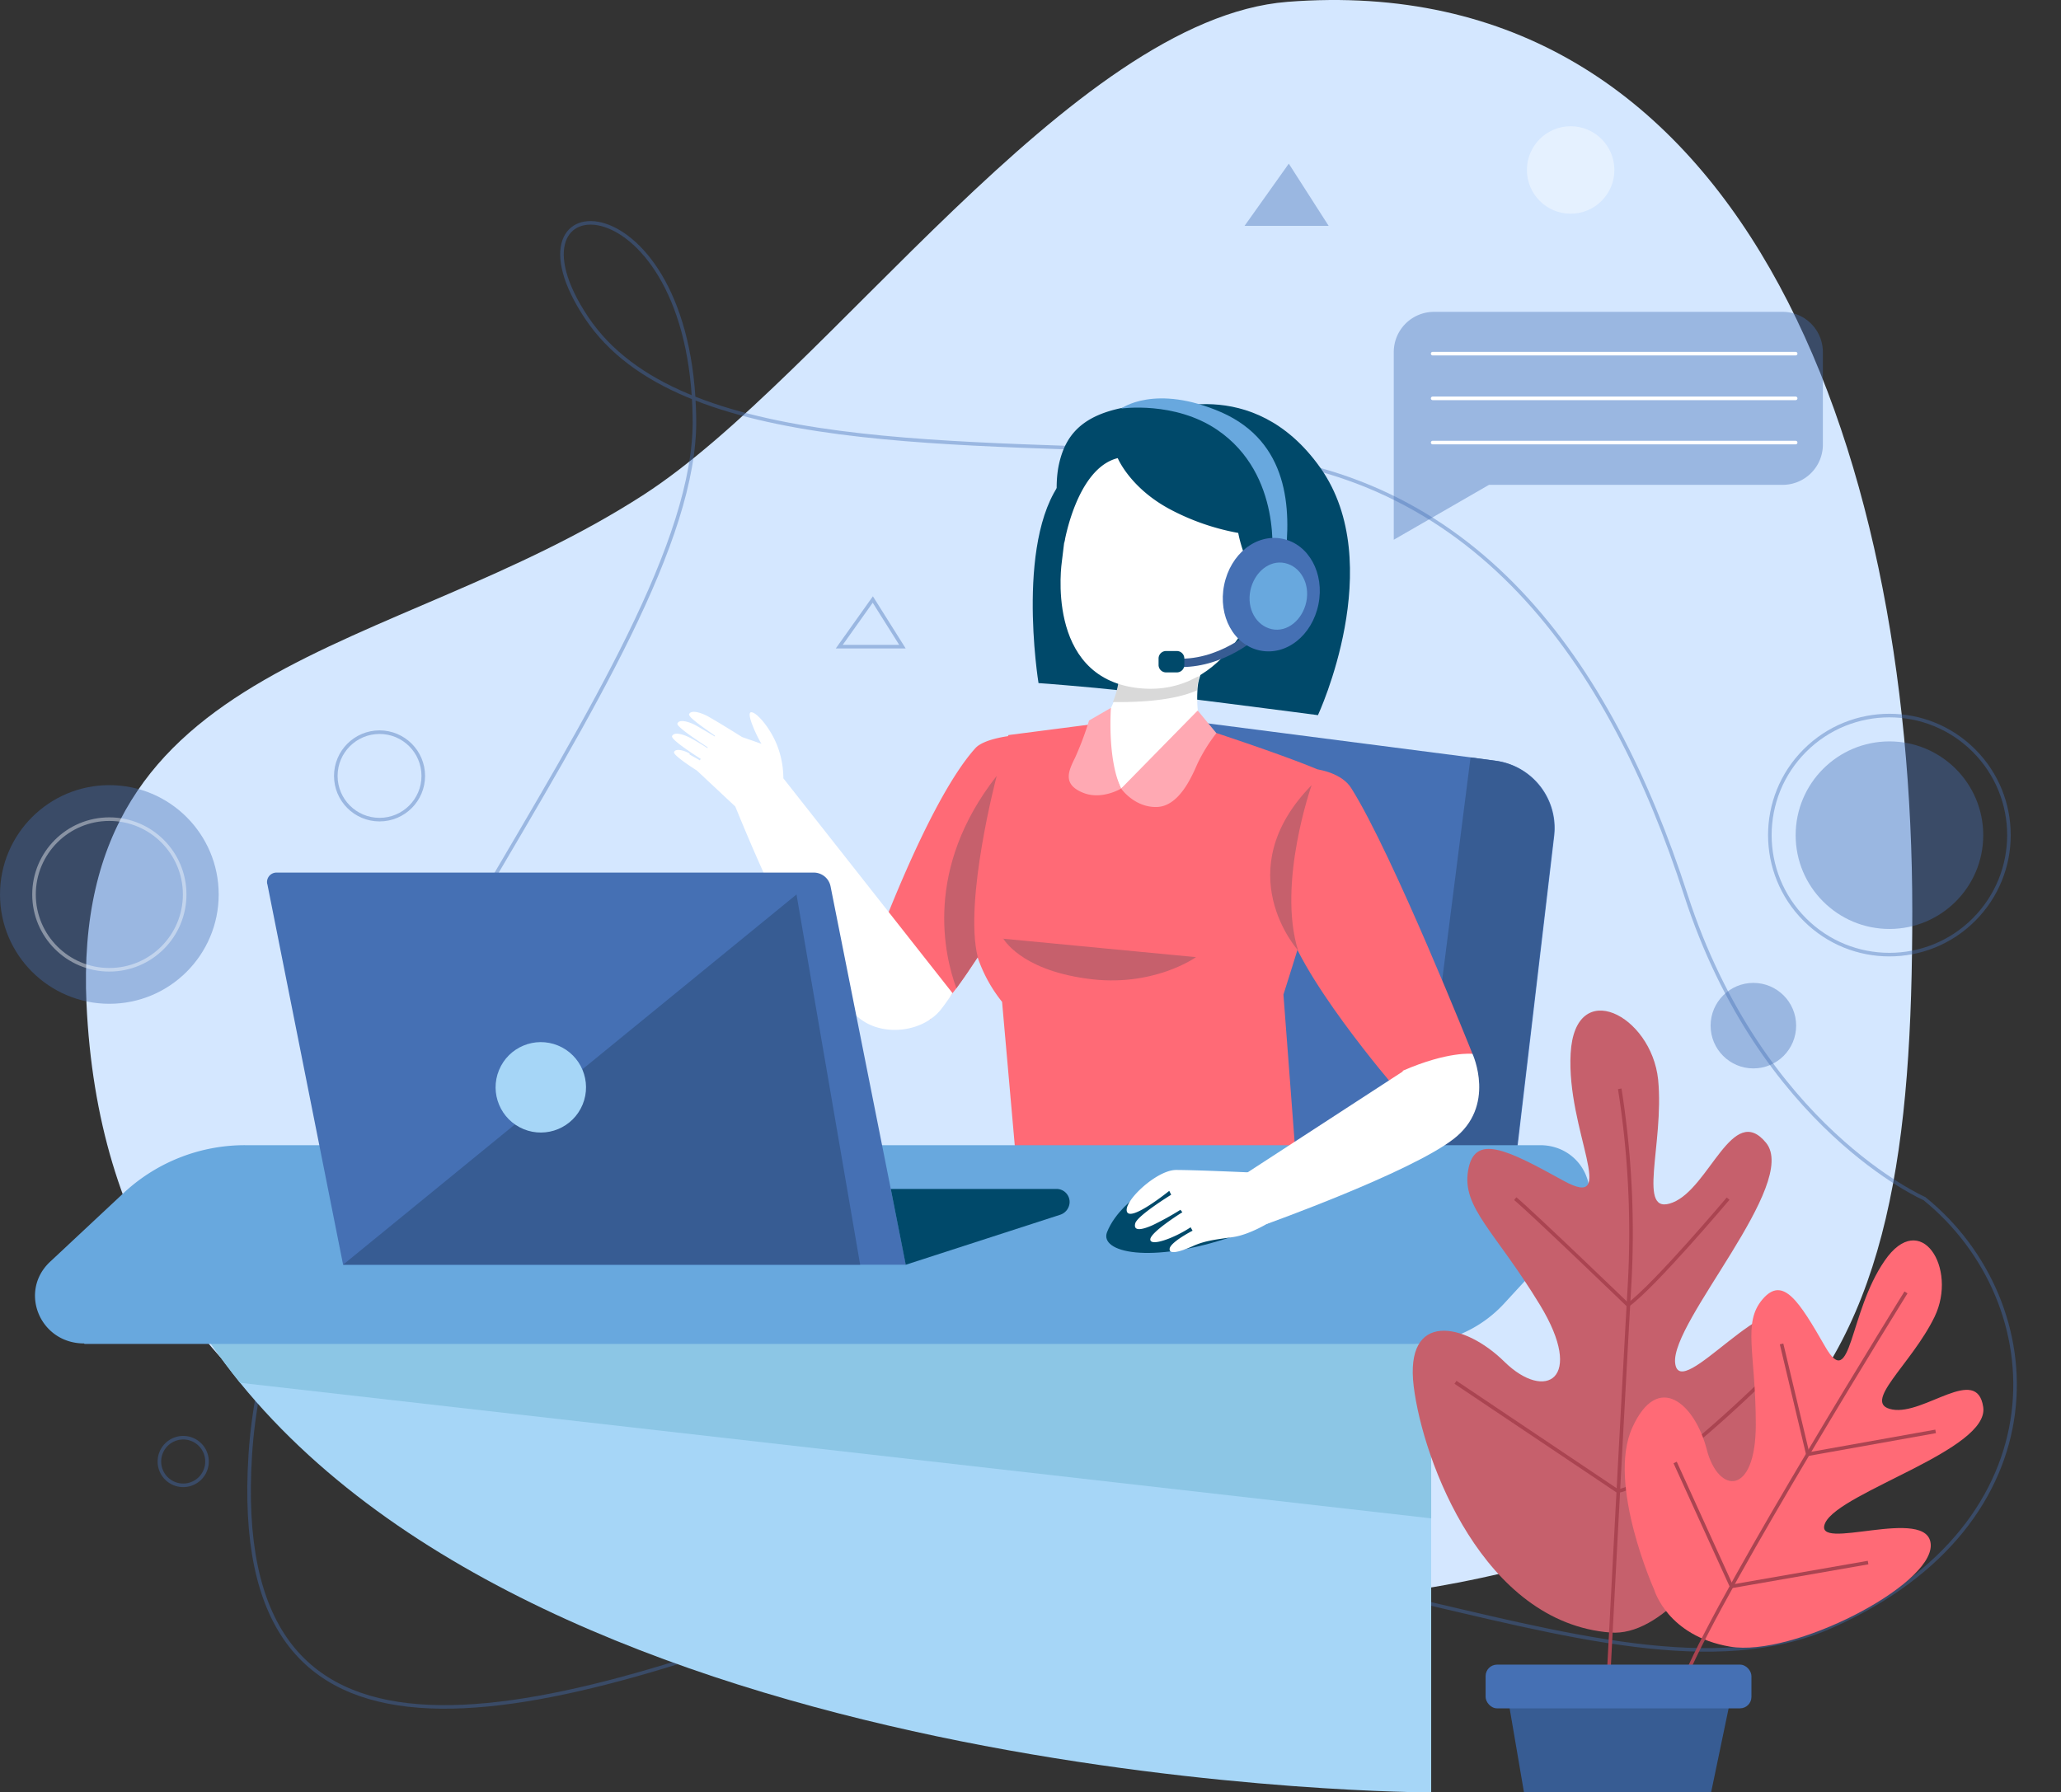 <svg xmlns="http://www.w3.org/2000/svg" width="575.757" height="500.792" viewBox="0 0 575.757 500.792">
  <rect x="0" y="0" width="575.757" height="500.792" fill="#333333" stroke="none"/>
  <g id="support" transform="translate(-28.586 -18.837)">
    <g id="Group_16673" data-name="Group 16673" transform="translate(28.586 18.837)">
      <path id="Path_12171" data-name="Path 12171" d="M55.162,349.973c5.973,129.786,121.5,166.713,265.274,169.428,219.252,4.208,244.775-65.436,244.775-195.358S517.424,60.126,390.624,70.036C330.347,74.788,262.06,174.571,210.878,207.7c-70.731,45.751-160.2,44.936-155.716,142.412Z" transform="translate(-30.997 -69.518)" fill="#d4e7ff"/>
      <path id="Path_12172" data-name="Path 12172" d="M501.888,388.012s-45.615-19.957-66.658-84.85c-21.043-65.029-59.055-119.74-131.144-123.405s-150.15.815-175.945-37.877,29.324-39.642,30.139,28.374C159.1,238.133,40.306,362.76,34.2,459.557c-6.245,96.8,73.989,77.519,173.5,38.692s203.5,38.013,268.261,9.232,61.906-90.28,25.93-119.468Z" transform="translate(35.72 -53.118)" fill="none" stroke="#4570b4" stroke-width="1" opacity="0.4"/>
      <ellipse id="Ellipse_267" data-name="Ellipse 267" cx="26.202" cy="26.202" rx="26.202" ry="26.202" transform="translate(501.632 207.144)" fill="#4570b4" opacity="0.4"/>
      <circle id="Ellipse_268" data-name="Ellipse 268" cx="33.397" cy="33.397" r="33.397" transform="translate(527.819 280.552) rotate(-135)" fill="none" stroke="#4570b4" stroke-width="1" opacity="0.4"/>
      <ellipse id="Ellipse_269" data-name="Ellipse 269" cx="30.546" cy="30.546" rx="30.546" ry="30.546" transform="translate(0 219.363)" fill="#4570b4" opacity="0.4"/>
      <path id="Path_12173" data-name="Path 12173" d="M272.167,192.9l8.281,13.169H262.8Z" transform="translate(-28.343 -25.398)" fill="none" stroke="#4570b4" stroke-width="1" opacity="0.4"/>
      <path id="Path_12174" data-name="Path 12174" d="M187.454,103.2l11.132,17.377H175.1Z" transform="translate(172.581 -57.474)" fill="#4570b4" opacity="0.4"/>
      <path id="Path_12176" data-name="Path 12176" d="M405.9,372.052a6.652,6.652,0,1,0,6.652-6.652A6.663,6.663,0,0,0,405.9,372.052Z" transform="translate(-361.371 36.288)" fill="none" stroke="#4570b4" stroke-width="1" opacity="0.4"/>
      <ellipse id="Ellipse_271" data-name="Ellipse 271" cx="12.218" cy="12.218" rx="12.218" ry="12.218" transform="translate(426.557 35.273)" fill="#fff" opacity="0.4"/>
      <ellipse id="Ellipse_272" data-name="Ellipse 272" cx="12.218" cy="12.218" rx="12.218" ry="12.218" transform="translate(93.81 204.565)" fill="none" stroke="#4570b4" stroke-width="1" opacity="0.4"/>
      <ellipse id="Ellipse_273" data-name="Ellipse 273" cx="11.947" cy="11.947" rx="11.947" ry="11.947" transform="translate(477.874 274.617)" fill="#4570b4" opacity="0.4"/>
      <ellipse id="Ellipse_274" data-name="Ellipse 274" cx="21.043" cy="21.043" rx="21.043" ry="21.043" transform="translate(9.503 228.866)" fill="none" stroke="#fff" stroke-width="1" opacity="0.4"/>
    </g>
    <g id="Group_16684" data-name="Group 16684" transform="translate(38.365 105.97)">
      <g id="Group_16679" data-name="Group 16679" transform="translate(0)">
        <g id="Group_16677" data-name="Group 16677" transform="translate(0 24.177)">
          <path id="Path_12185" data-name="Path 12185" d="M154.473,348.289c0,.272.272.543.407.815,2.579,3.666,5.295,7.331,8.146,10.861h0C256.157,474.41,495.773,474.41,495.773,474.41V337.7H154.745s-1.358,7.467-.407,10.453Z" transform="translate(-105.74 -84.928)" fill="#a6d6f7"/>
          <path id="Path_12186" data-name="Path 12186" d="M154,345.5c0,.272.272.543.407.815,2.579,3.666,5.295,7.331,8.146,10.861h0L495.3,395.052V345.5Z" transform="translate(-105.267 -82.138)" fill="#8cc6e5"/>
          <path id="Path_12187" data-name="Path 12187" d="M240.639,282.771l16.427,17.513s3.394-3.53,7.467-8.824c1.9-2.579,3.937-5.566,5.973-8.689a63,63,0,0,0,6.109-13.44c4.344-15.477,2.579-48.33,2.579-48.33s-7.06.815-9.367,3.394c-13.576,15.069-29.053,58.377-29.053,58.377Z" transform="translate(-7.136 -126.659)" fill="#ff6a76"/>
          <path id="Path_12188" data-name="Path 12188" d="M128.6,341.427H246.711L257.436,250.6a18.951,18.951,0,0,0-16.155-21.178l-7.06-.95L143.941,216.8Z" transform="translate(166.944 -128.161)" fill="#4570b4"/>
          <path id="Path_12189" data-name="Path 12189" d="M235.629,219.286s38.42,12.354,40.456,15.477-16.02,59.463-16.02,59.463l3.53,46.566H185.4l-3.937-44.529a40.743,40.743,0,0,1-8.96-24.437c-.543-15.205,10.725-50.1,10.725-50.1l27.288-3.53,25.116.95Z" transform="translate(88.696 -127.66)" fill="#ff6a76"/>
          <path id="Path_12190" data-name="Path 12190" d="M205.312,155.149s26.745-11.54,45.751,15.341-.679,69.1-.679,69.1-48.466-6.381-61.906-7.6-16.155-1.358-16.155-1.358-6.924-42.493,7.874-58.105,25.116-17.513,25.116-17.513Z" transform="translate(108.017 -151.088)" fill="#00496a"/>
          <path id="Path_12191" data-name="Path 12191" d="M206.231,240.811,228.9,225.335a34.24,34.24,0,0,1-1.358-11.811,13.329,13.329,0,0,1,.679-3.937,10.643,10.643,0,0,1,.679-1.9L206.231,206.6s-.136,1.9-.543,4.209a24.482,24.482,0,0,1-1.629,5.973,12.68,12.68,0,0,1-2.036,3.53c-3.53,3.53,4.209,20.635,4.209,20.635Z" transform="translate(97.188 -131.808)" fill="#fff"/>
          <path id="Path_12192" data-name="Path 12192" d="M201.836,215.9c2.851,0,15.341.272,23.351-3.258a13.328,13.328,0,0,1,.679-3.937s-15.205,1.9-22.536,1.222A24.482,24.482,0,0,1,201.7,215.9Z" transform="translate(99.411 -131.058)" fill="#d9d9d9"/>
          <path id="Path_12193" data-name="Path 12193" d="M190.868,163.83l-3.8,31.225s-4.887,32.175,21.043,35.3,34.619-26.88,34.619-26.88l3.122-33.125S218.563,145.909,191,163.83Z" transform="translate(99.79 -149.451)" fill="#fff"/>
          <path id="Path_12194" data-name="Path 12194" d="M201.538,167.786s3.394,8.281,14.526,14.255a65.558,65.558,0,0,0,19.142,6.652s1.493,8.824,6.516,14.255c0,0,8.689-16.427,5.159-30.546s-21.857-21.043-37.877-19.549-21.857,7.331-23.894,16.7,1.493,21.993,1.493,21.993,3.394-20.907,14.934-23.758Z" transform="translate(100.93 -151.1)" fill="#00496a"/>
          <path id="Path_12195" data-name="Path 12195" d="M225.682,196.569s3.122-23.758-15.205-36.248c-11.947-8.146-26.88-5.973-26.88-5.973s9.5-7.059,28.1,1.086c18.6,8.281,19.549,26.745,17.649,41.271h-3.665Z" transform="translate(119.822 -151.509)" fill="#68a8de"/>
          <path id="Path_12196" data-name="Path 12196" d="M128.7,338.352h26.88l10.725-90.823A18.951,18.951,0,0,0,150.15,226.35l-7.06-.95Z" transform="translate(257.939 -125.086)" fill="#375c93"/>
          <path id="Path_12197" data-name="Path 12197" d="M191.779,209.625c12.354,0,21.586-8.553,21.993-8.96l-1.629-1.765s-10.182,9.5-22.672,8.281l-.272,2.444Z" transform="translate(128.473 -134.562)" fill="#375c93"/>
          <path id="Path_12198" data-name="Path 12198" d="M135.263,360.726H505.886a35,35,0,0,0,25.93-11.268l20.364-22.129c7.874-8.553,1.629-22.129-10.318-22.129h-361.8a49.635,49.635,0,0,0-33.533,13.033l-20.907,19.549c-8.824,8.281-2.851,22.808,9.5,22.808Z" transform="translate(-121.419 -96.55)" fill="#68a8de"/>
          <path id="Path_12199" data-name="Path 12199" d="M257.411,227.942c.679.407,1.765.95,2.851,1.629l.272-.407c-3.394-2.172-8.417-5.566-8.01-6.381.543-1.222,2.987-.543,4.887.407,1.086.543,3.122,1.765,5.023,2.987v-.272c-3.258-2.172-8.824-5.838-8.417-6.652.543-1.222,2.987-.543,4.887.407,1.222.679,3.53,2.036,5.566,3.258v-.272c-3.122-2.172-7.467-5.159-7.2-5.973.543-1.222,2.987-.543,4.887.407,2.579,1.358,9.91,5.973,9.91,5.973l5.43,1.9c-1.222-1.9-4.48-8.824-2.851-8.824s5.7,4.887,7.467,9.91a25.66,25.66,0,0,1,1.493,8.553L330.857,294.6s-1.086,1.765-2.851,4.073c-4.887,6.788-16.291,8.281-22.943,3.122-5.159-4.073-9.367-9.5-13.3-14.934-7.6-10.318-18.871-37.741-21.586-44.393l-10.725-10.046c-2.987-1.9-6.652-4.48-6.381-5.159.407-1.086,2.715-.543,4.344.407Z" transform="translate(-74.547 -128.442)" fill="#fff"/>
          <path id="Path_12200" data-name="Path 12200" d="M199.028,317.152s-5.566,4.073-7.738,9.639,11.811,9.1,35.026,1.222c16.97-5.7-11.675-23.486-27.423-10.725Z" transform="translate(108.192 -93.84)" fill="#00496a"/>
          <path id="Path_12201" data-name="Path 12201" d="M206.836,209.473h3.122A2.088,2.088,0,0,0,212,207.437v-1.9a2.088,2.088,0,0,0-2.036-2.036h-3.122a2.088,2.088,0,0,0-2.036,2.036v1.9A2.088,2.088,0,0,0,206.836,209.473Z" transform="translate(109.072 -132.917)" fill="#00496a"/>
          <path id="Path_12202" data-name="Path 12202" d="M177.3,193.36c-1.765,8.689,2.715,16.834,10.046,18.328s14.526-4.209,16.291-12.9-2.715-16.834-10.046-18.328S179.066,184.671,177.3,193.36Z" transform="translate(154.898 -141.24)" fill="#4570b4"/>
          <path id="Path_12203" data-name="Path 12203" d="M179.763,193.043c-1.086,5.159,1.629,9.91,5.973,10.861s8.553-2.579,9.639-7.6c1.086-5.159-1.629-9.91-5.973-10.861S180.849,188.02,179.763,193.043Z" transform="translate(159.768 -139.43)" fill="#68a8de"/>
          <path id="Path_12204" data-name="Path 12204" d="M155.368,227.9s6.652.95,9.232,5.295c11.54,18.328,33.8,74.125,33.8,74.125l-21.586,9.5s-28.374-32.854-30.953-48.466,9.367-40.456,9.367-40.456Z" transform="translate(203.169 -124.192)" fill="#ff6a76"/>
          <path id="Path_12205" data-name="Path 12205" d="M188.373,291.3l-44.258,28.781,6.245,13.847s39.778-14.255,52-23.622c12.218-9.232,5.43-23.894,5.43-23.894s-6.788-.815-19.549,4.752Z" transform="translate(193.787 -103.283)" fill="#fff"/>
          <path id="Path_12206" data-name="Path 12206" d="M221.462,310.979s-14.934-.679-20.364-.679-14.8,8.824-13.712,11.675,11.811-5.838,11.811-5.838l.543,1.086s-9.5,5.838-10.046,8.01,1.629,1.9,4.752.543a77.653,77.653,0,0,0,7.874-4.344l.543.679s-8.96,5.566-8.96,7.6,6.516-.271,11.268-3.394l.543.95s-5.838,2.987-6.381,4.887c-.407,1.9,2.715,1.086,6.381-.543,3.53-1.629,6.788-1.9,11.4-2.579s10.046-4.073,10.046-4.073l-5.838-13.983Z" transform="translate(117.661 -94.726)" fill="#fff"/>
          <path id="Path_12207" data-name="Path 12207" d="M262.173,252.222l21.179,106.436h157.21L419.518,252.9a4.783,4.783,0,0,0-4.616-3.8H264.752a2.642,2.642,0,0,0-2.579,3.258Z" transform="translate(-197.284 -116.611)" fill="#4570b4"/>
          <path id="Path_12208" data-name="Path 12208" d="M232.609,335.378,275.78,321.4a3.8,3.8,0,0,0,2.579-3.53h0a3.65,3.65,0,0,0-3.666-3.666H228.4l4.209,21.314Z" transform="translate(10.668 -93.331)" fill="#00496a"/>
          <path id="Path_12209" data-name="Path 12209" d="M190.184,231.1s-9.639,27.288-3.8,46.158C186.382,277.258,166.562,255.265,190.184,231.1Z" transform="translate(166.453 -123.047)" fill="#c6606c"/>
          <path id="Path_12210" data-name="Path 12210" d="M246.8,288.527c1.9-2.579,3.937-5.566,5.973-8.689-3.937-15.748,5.295-50.638,5.295-50.638C237.708,255.13,243.41,279.3,246.8,288.527Z" transform="translate(10.592 -123.727)" fill="#c6606c"/>
          <path id="Path_12211" data-name="Path 12211" d="M398.164,253.6,271.5,357.049H415.948Z" transform="translate(-185.433 -115.001)" fill="#375c93"/>
          <circle id="Ellipse_276" data-name="Ellipse 276" cx="12.626" cy="12.626" r="12.626" transform="matrix(-0.925, -0.381, 0.381, -0.925, 148.17, 208.975)" fill="#a6d6f7"/>
          <path id="Path_12212" data-name="Path 12212" d="M219.514,215.8,198.2,237.522s3.666,5.295,9.91,5.159c6.109-.136,9.639-8.01,11.4-12.083a46.972,46.972,0,0,1,5.295-8.553L219.65,215.8Z" transform="translate(105.219 -128.519)" fill="#ffa9b3"/>
          <path id="Path_12213" data-name="Path 12213" d="M232.432,237.736s-5.566,3.394-10.861,1.086c-5.43-2.308-3.937-5.838-2.036-9.639a87.229,87.229,0,0,0,3.937-10.453l6.109-3.53S228.495,229.455,232.432,237.736Z" transform="translate(70.987 -128.733)" fill="#ffa9b3"/>
          <path id="Path_12214" data-name="Path 12214" d="M202.4,262.736l53.9,5.159s-12.083,8.689-30.682,5.973C207.016,271.289,202.4,262.6,202.4,262.6Z" transform="translate(68.029 -111.783)" fill="#c6606c"/>
        </g>
        <g id="Group_16678" data-name="Group 16678" transform="translate(379.58)">
          <path id="Path_12215" data-name="Path 12215" d="M84.668,133.7h97.34a11.24,11.24,0,0,1,11.268,11.268v25.794a11.24,11.24,0,0,1-11.268,11.268h-82L73.4,197.371v-52.4A11.24,11.24,0,0,1,84.668,133.7Z" transform="translate(-73.4 -133.7)" fill="#4570b4" opacity="0.4"/>
          <line id="Line_115" data-name="Line 115" x1="101.412" transform="translate(10.861 11.675)" fill="none" stroke="#fff" stroke-linecap="round" stroke-linejoin="round" stroke-width="1"/>
          <line id="Line_116" data-name="Line 116" x1="101.412" transform="translate(10.861 24.165)" fill="none" stroke="#fff" stroke-linecap="round" stroke-linejoin="round" stroke-width="1"/>
          <line id="Line_117" data-name="Line 117" x1="101.412" transform="translate(10.861 36.519)" fill="none" stroke="#fff" stroke-linecap="round" stroke-linejoin="round" stroke-width="1"/>
        </g>
      </g>
      <g id="Group_16682" data-name="Group 16682" transform="translate(384.879 195.221)">
        <g id="Group_16680" data-name="Group 16680" transform="translate(0)">
          <path id="Path_12216" data-name="Path 12216" d="M77.763,382.443c-2.579-21.043,14.119-17.92,25.387-6.788,11.4,11.132,22.536,4.887,9.91-15.884S91.2,332.619,92.968,322.165s10.861-5.838,26.609,2.851.815-13.983,2.036-35.569,22.536-10.725,24.437,7.331c1.765,18.192-6.245,38.42,4.073,34.347s16.7-28.1,26.066-16.7-26.609,49.96-25.387,61.5c1.222,11.675,27.152-23.758,34.619-12.083s-24.844,89.6-52.675,87.429c-35.433-2.715-52.4-47.787-54.983-68.83Z" transform="translate(-77.496 -277.499)" fill="#c6606c"/>
          <path id="Path_12217" data-name="Path 12217" d="M116.019,293.6a258.4,258.4,0,0,1,2.715,55.254C116.969,379.672,112.9,457.6,112.9,457.6" transform="translate(-58.19 -271.741)" fill="none" stroke="#aa4451" stroke-width="1"/>
          <path id="Path_12218" data-name="Path 12218" d="M152.363,316.2s-20.5,24.3-27.966,29.731c0,0-26.473-25.523-31.5-29.731" transform="translate(-64.259 -263.659)" fill="none" stroke="#aa4451" stroke-width="1"/>
          <path id="Path_12219" data-name="Path 12219" d="M172.244,352s-30.817,30.953-42.9,33.125L84,354.715" transform="translate(-72.058 -250.858)" fill="none" stroke="#aa4451" stroke-width="1"/>
          <path id="Path_12220" data-name="Path 12220" d="M48.6,422.41s-13.3-29.6-6.109-45.344c7.2-15.884,17.513-6.516,20.771,6.109s13.712,13.033,13.712-6.924-3.8-28.374,1.9-35.026,10.182.543,17.513,13.3,6.516-9.5,16.563-24.029c10.046-14.662,20.5,2.036,13.983,15.612-6.516,13.44-20.771,24.3-11.811,25.93s23.622-12.626,25.387-.679S100.6,394.987,96.391,403.675c-4.073,8.689,29.188-5.159,29.46,6.245s-38.556,31.36-56.069,28.374S48.6,422.41,48.6,422.41Z" transform="translate(18.864 -260.583)" fill="#ff6a76"/>
          <path id="Path_12221" data-name="Path 12221" d="M117.8,335.5S67.025,417.227,56.3,442.614" transform="translate(19.992 -256.758)" fill="none" stroke="#aa4451" stroke-width="1"/>
          <path id="Path_12222" data-name="Path 12222" d="M93.236,370.537l-35.7,6.381L50.2,346.1" transform="translate(52.837 -252.967)" fill="none" stroke="#aa4451" stroke-width="1"/>
          <path id="Path_12223" data-name="Path 12223" d="M118,398.466l-38.148,6.652L64.1,370.5" transform="translate(9.205 -244.242)" fill="none" stroke="#aa4451" stroke-width="1"/>
        </g>
        <g id="Group_16681" data-name="Group 16681" transform="translate(20.359 182.734)">
          <path id="Path_12224" data-name="Path 12224" d="M156.022,414.4H91.4l5.566,32.582h52.267Z" transform="translate(-86.241 -411.277)" fill="#375c93"/>
          <rect id="Rectangle_6270" data-name="Rectangle 6270" width="74.261" height="12.218" rx="3.2" transform="translate(0)" fill="#4570b4"/>
        </g>
      </g>
    </g>
  </g>
</svg>
